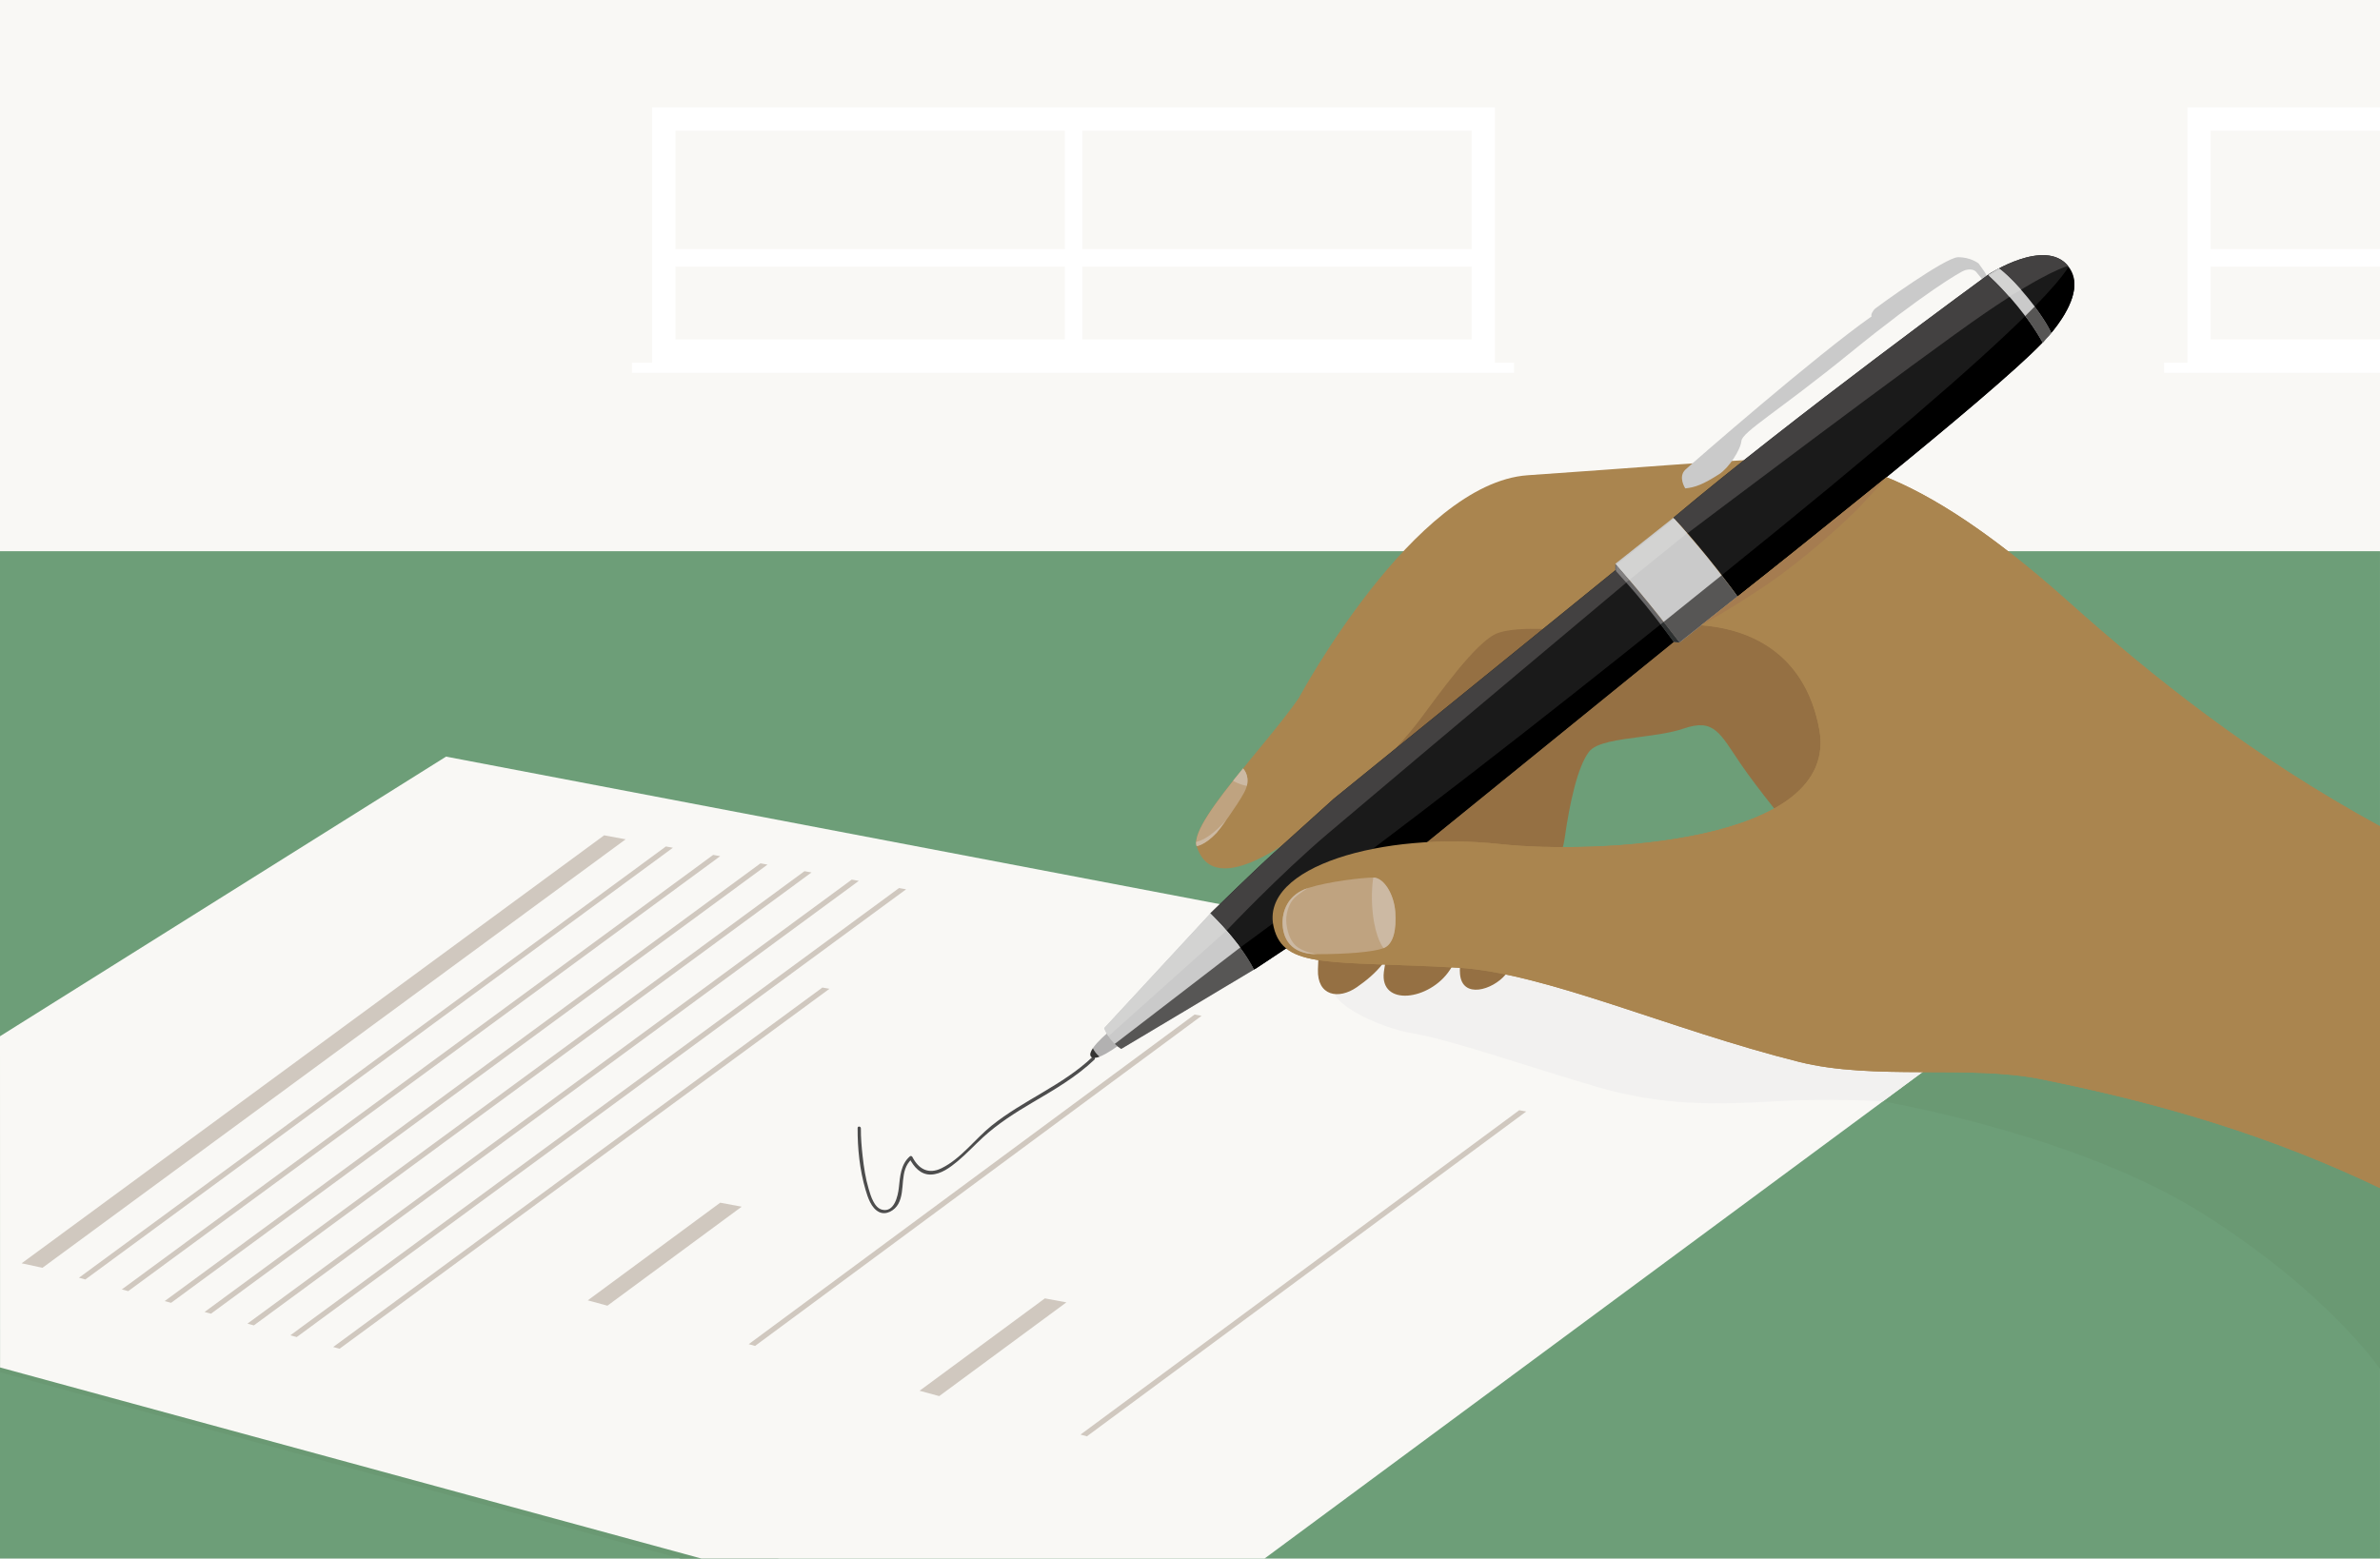 <?xml version="1.0" encoding="utf-8"?>
<!-- Generator: Adobe Illustrator 22.1.0, SVG Export Plug-In . SVG Version: 6.00 Build 0)  -->
<svg version="1.1" id="Layer_1" xmlns="http://www.w3.org/2000/svg" xmlns:xlink="http://www.w3.org/1999/xlink" x="0px" y="0px"
	 width="229px" height="150px" viewBox="0 0 229 150" enable-background="new 0 0 229 150" xml:space="preserve">
<rect fill="#F9F8F5" width="229" height="150"/>
<polygon fill="#FFFFFF" points="229.003,34.905 210.465,34.905 210.465,10.333 229.003,10.333 229.003,12.576 212.707,12.576 
	212.707,32.663 229.003,32.663 "/>
<rect x="211.48" y="23.974" fill="#FFFFFF" width="17.523" height="1.682"/>
<rect x="-0.001" y="53.05" fill="#6D9E78" width="229" height="96.95"/>
<path fill="#6A9973" d="M181.165,106.001c0,0,18.585,3.136,30.71,10.755s17.128,14.994,17.128,14.994v-22.525l-42.015-7.531
	L181.165,106.001z"/>
<polygon fill="#6A9973" points="0.005,129.805 0.005,132.062 65.5,150 75,150 "/>
<polygon fill="#F9F8F5" points="0,99.73 42.918,72.818 188.494,100.581 121.667,150 67.5,150 0.006,131.606 "/>
<path fill="#F2F1F0" d="M181.165,106.001c0,0-4.998-0.332-10.582,0c-5.583,0.332-10.75,0.416-17-1.418
	c-6.25-1.833-14.167-4.565-17.583-5.116c-3.417-0.551-9.33-3.348-7.25-5.039s7.605-6.292,27.386-0.61s30.853,7.876,30.853,7.876
	L181.165,106.001z"/>
<path fill="#4D4D4D" d="M82.518,108.558c-0.013,1.969,0.204,4.055,0.763,5.949c0.218,0.738,0.544,1.763,1.296,2.137
	c0.694,0.345,1.515-0.159,1.854-0.773c0.747-1.352,0.038-3.221,1.315-4.334c-0.081-0.02-0.163-0.041-0.244-0.06
	c0.425,0.829,1.079,1.599,2.086,1.564c0.965-0.033,1.839-0.691,2.548-1.28c0.86-0.714,1.617-1.539,2.439-2.294
	c1.439-1.319,3.075-2.363,4.753-3.35c2.095-1.233,4.203-2.449,5.975-4.134c0.146-0.139-0.053-0.387-0.2-0.247
	c-2.868,2.726-6.631,4.136-9.69,6.597c-1.612,1.297-2.943,3.176-4.823,4.099c-1.231,0.605-2.189,0.109-2.799-1.082
	c-0.045-0.088-0.163-0.131-0.244-0.06c-0.883,0.768-0.943,1.934-1.062,3.027c-0.087,0.799-0.446,2.398-1.611,2.105
	c-0.764-0.192-1.094-1.334-1.287-1.984c-0.306-1.024-0.466-2.094-0.584-3.153c-0.099-0.891-0.177-1.795-0.171-2.692
	C82.834,108.39,82.519,108.354,82.518,108.558"/>
<path fill="#957043" d="M127.083,86.606c-0.025,1.675-0.185,4.136-0.273,6.696c-0.088,2.559,1.995,2.927,3.748,1.704
	s3.651-2.91,4.104-6.141c0,0-1.214,2.33-1.508,4.669c-0.425,3.38,4.417,2.773,6.358-0.195c1.942-2.967,1.756-5.023,1.756-5.023
	s-0.937,3.777-0.786,5.44c0.217,2.399,3.134,1.535,4.383,0.039c1.249-1.496,5.238-9.926,5.691-13.157
	c0.454-3.231,1.219-6.835,2.339-8.293c0.676-0.88,2.787-1.141,5.001-1.433c1.452-0.192,2.949-0.397,4.115-0.798
	c2.943-1.012,3.477,0.472,5.472,3.399c1.565,2.297,4.624,6.09,6.557,8.332c0,0,5.287-10.714,2.823-16.177
	c-2.464-5.463-7.808-13.029-21.102-10.78s-19.825,6.858-23.678,11.94C128.229,71.911,127.171,80.581,127.083,86.606"/>
<path fill="#AA854F" d="M158.668,60.375c9.502-1.309,15.023,2.503,16.376,9.788c2.054,11.058-21.553,12.072-30.762,11.068
	c-11.113-1.212-23.122,2.148-21.726,8.01c0.965,4.051,5.423,3.205,17.659,3.889c8.398,0.47,20.424,5.951,32.897,9.07
	c7.199,1.8,16.344,0.272,23.216,1.653c12.137,2.438,22.488,5.616,32.665,10.486l0.01-34.811
	c-12.395-6.771-21.935-14.418-30.021-21.649c-16.541-14.792-23.881-13.883-29.274-13.673c-5.393,0.209-11.754,0.784-22.702,1.531
	c-10.947,0.747-22.052,21.467-22.052,21.467c-3.263,4.692-10.514,12.029-9.819,14.226c1.728,5.469,9.762-0.864,13.491-4.053
	c4.916-4.207,6.966-6.769,8.019-8.154c1.525-2.004,5.403-7.602,7.504-8.309C147.081,59.927,152.539,61.219,158.668,60.375"/>
<path fill="#CACACA" d="M190.744,26.905l-0.566-0.694c0,0-0.284-0.453-1.111-0.207c-0.399,0.119-4.005,2.233-10.984,7.911
	c-6.979,5.678-10.436,7.637-10.527,8.523s-1.217,2.602-2.146,3.199c-1.516,0.974-2.302,1.275-3.256,1.367
	c0,0-0.735-1.112,0.022-1.813c0.756-0.7,12.627-11.043,17.916-14.748c-0.131-0.107,0.104-0.555,0.361-0.764
	c0.258-0.21,6.711-4.904,7.939-4.921c1.229-0.017,1.991,0.602,1.991,0.602l0.557,0.787l0.221,0.376L190.744,26.905z"/>
<path fill="#1A1A1A" d="M191.355,26.394c0,0-18.946,13.819-30.349,23.439c1.15,1.059,5.587,6.567,6.176,7.57
	c0,0,24.301-19.089,29.42-24.508c0,0,4.622-4.557,2.386-7.298C196.753,22.857,191.355,26.394,191.355,26.394"/>
<path fill="#434141" d="M162.373,51.32c-0.587-0.681-1.079-1.223-1.366-1.488c11.403-9.62,30.349-23.439,30.349-23.439
	s5.398-3.537,7.633-0.797c0,0-1.988,0.427-7.957,4.512C184.82,34.361,162.373,51.32,162.373,51.32z"/>
<path fill="#CACACA" d="M192.311,25.815c0,0,1.116,0.773,2.821,2.862c1.704,2.09,2.237,3.337,2.237,3.337l-0.825,0.985
	c0,0-0.759-1.491-2.408-3.512c-1.648-2.02-2.85-3.038-2.85-3.038L192.311,25.815z"/>
<path fill="#1A1A1A" d="M127.7,88.586c1.123-0.829,6.357-4.916,6.357-4.916l26.981-21.896c0,0-4.012-6.423-5.617-6.884
	l-27.084,21.979c0,0-3.798,3.432-5.774,5.211s-6.07,5.794-6.07,5.794l-0.03,0.032c1.036,1.023,3.062,3.178,4.201,5.402
	c0.188-0.112,0.292-0.175,0.292-0.175S126.576,89.415,127.7,88.586"/>
<path fill="#B2B1B1" d="M105.805,101.695c0.764-0.292,1.726-1.015,1.726-1.015l-1.032-1.212c0,0-0.894,0.747-1.344,1.41
	C105.294,101.15,105.502,101.446,105.805,101.695"/>
<path fill="#CACACA" d="M116.463,87.907l-10.217,11.04c0,0,0.436,1.27,1.635,2.004c1.002-0.583,10.945-6.54,12.783-7.642
	C119.524,91.085,117.499,88.93,116.463,87.907"/>
<path fill="#343433" d="M105.155,100.878c-0.22,0.324-0.334,0.629-0.182,0.815c0.149,0.182,0.468,0.141,0.832,0.002
	C105.502,101.446,105.294,101.15,105.155,100.878"/>
<path fill="#CACACA" d="M155.423,54.262l5.583-4.429c0,0,1.78,1.971,3.15,3.649c1.369,1.679,3.026,3.92,3.026,3.92l-5.583,4.429
	c0,0-1.636-2.144-3.034-3.857C157.168,56.261,155.423,54.262,155.423,54.262"/>
<path fill="#686768" d="M155.423,54.262l-0.002,0.628c0,0,1.501,1.629,2.87,3.307c1.369,1.679,2.747,3.578,2.747,3.578l0.561,0.056
	c0,0-1.636-2.144-3.034-3.857C157.168,56.261,155.423,54.262,155.423,54.262"/>
<path fill="#F9F8F8" d="M199.03,25.649c0.019,0.025,0.038,0.049,0.056,0.074c0.001,0,0.002,0,0.003-0.001l-0.017-0.023
	C199.058,25.682,199.044,25.666,199.03,25.649"/>
<path fill="#B99B71" d="M161.103,49.925c-0.003,0.002-0.005,0.004-0.008,0.007c0.012,0.013,0.025,0.027,0.038,0.042
	c0.008,0.008,0.017,0.016,0.027,0.025c0.054,0.05,0.103,0.093,0.15,0.135C161.234,50.056,161.165,49.986,161.103,49.925"/>
<path fill="#D3D3D2" d="M192.395,25.918l-0.369,0.228c-0.366,0.206-0.587,0.35-0.587,0.35s-0.019,0.014-0.054,0.04
	c0.252,0.226,0.974,0.894,1.946,2.001c0.394-0.232,0.77-0.448,1.131-0.65c-1.007-1.14-1.727-1.745-2.014-1.969
	c-0.01,0.005-0.02,0.011-0.031,0.016L192.395,25.918z"/>
<path fill="#D3D3D2" d="M161.095,49.931c-0.001,0.001-0.004,0.003-0.005,0.004c0,0,0.013,0.01,0.043,0.039
	C161.12,49.958,161.107,49.944,161.095,49.931"/>
<path fill="#B99B71" d="M161.138,49.979c0.211,0.235,0.655,0.734,1.188,1.344c0.006-0.005,0.013-0.01,0.02-0.016
	c-0.727-0.847-1.058-1.185-1.187-1.308C161.152,49.992,161.145,49.986,161.138,49.979"/>
<path fill="#434141" d="M156.711,55.876c-0.498-0.519-0.949-0.887-1.29-0.986l-27.084,21.979c0,0-3.798,3.432-5.774,5.211
	s-6.07,5.794-6.07,5.794l-0.03,0.032c0.405,0.4,0.96,0.972,1.555,1.654c0,0,5.125-5.417,9.794-9.373
	C138.438,71.188,156.711,55.876,156.711,55.876z"/>
<path fill="#D3D3D2" d="M116.463,87.907c0.404,0.399,0.958,0.969,1.551,1.649L106.65,99.73c-0.262-0.385-0.404-0.783-0.404-0.783
	L116.463,87.907z"/>
<path fill="#D3D3D2" d="M161.09,49.935l-5.58,4.427c0.189,0.218,0.67,0.772,1.257,1.46c1.933-1.572,3.786-3.069,5.559-4.499
	c-0.533-0.61-0.977-1.109-1.188-1.344C161.123,49.965,161.107,49.95,161.09,49.935"/>
<path fill="#828080" d="M155.51,54.362l-0.003,0.003l-0.002,0.617c0.155,0.169,0.512,0.563,0.968,1.08
	c0.098-0.08,0.196-0.159,0.294-0.239C156.18,55.134,155.7,54.58,155.51,54.362"/>
<path fill="#C1A682" d="M161.133,49.974c0.002,0.002,0.003,0.004,0.005,0.005c0.007,0.007,0.014,0.013,0.021,0.02
	C161.149,49.989,161.141,49.981,161.133,49.974"/>
<path fill="#D7D7D7" d="M161.09,49.935c0.017,0.015,0.033,0.03,0.048,0.044c-0.002-0.002-0.003-0.004-0.005-0.005
	C161.103,49.945,161.09,49.935,161.09,49.935"/>
<path fill="#4D3E26" d="M165.671,55.353c-0.008,0.006-0.016,0.012-0.024,0.019c0.852,1.106,1.535,2.03,1.535,2.03
	C166.994,57.082,166.412,56.301,165.671,55.353 M137.282,81.053l-3.225,2.617c0,0-5.234,4.088-6.357,4.916
	c-0.581,0.429-2.363,1.629-3.95,2.689c0.026,0.021,0.052,0.041,0.078,0.061c1.566-1.047,3.3-2.215,3.871-2.636
	c1.123-0.828,6.357-4.916,6.357-4.916l3.376-2.739C137.381,81.047,137.332,81.05,137.282,81.053"/>
<path d="M199.015,25.747c-0.008,0.002-0.016,0.005-0.024,0.008c-0.585,0.895-1.616,2.114-3.214,3.745
	c1.197,1.59,1.592,2.515,1.592,2.515l-0.539,0.642c0.689-0.739,2.701-3.076,2.767-5.193
	C199.596,26.856,199.427,26.269,199.015,25.747 M194.863,30.417c-4.805,4.742-13.779,12.51-29.192,24.936
	c0.741,0.948,1.323,1.729,1.511,2.049c0,0,7.035-5.526,14.333-11.476c6.201-5.056,12.593-10.419,15.015-12.955
	C196.437,32.796,195.901,31.804,194.863,30.417"/>
<path fill="#575655" d="M195.777,29.5c-0.286,0.292-0.591,0.598-0.914,0.917c1.038,1.387,1.574,2.379,1.666,2.554
	c0.01,0.019,0.015,0.028,0.015,0.028l0.286-0.342l0.539-0.643C197.369,32.014,196.974,31.09,195.777,29.5"/>
<path fill="#575655" d="M107.259,100.469c0.179,0.172,0.386,0.338,0.622,0.482c1.002-0.583,10.945-6.54,12.783-7.642
	c-0.372-0.726-0.838-1.445-1.334-2.119L107.259,100.469z"/>
<path d="M159.78,60.09c-10.654,8.539-24.116,19.14-40.45,31.099c0.496,0.675,0.962,1.393,1.334,2.119
	c0.188-0.112,0.292-0.175,0.292-0.175s1.312-0.868,2.795-1.858c1.586-1.06,3.368-2.261,3.949-2.689
	c1.123-0.828,6.357-4.916,6.357-4.916l3.225-2.617l23.756-19.279C161.038,61.774,160.509,61.045,159.78,60.09"/>
<path fill="#575655" d="M165.647,55.372c-0.008,0.007-0.015,0.012-0.023,0.019L165.6,55.41c-1.751,1.411-3.594,2.895-5.531,4.448
	c0.854,1.088,1.53,1.973,1.53,1.973l2.089-1.657l3.494-2.772C167.182,57.402,166.499,56.478,165.647,55.372"/>
<path fill="#2E3131" d="M160.069,59.858c-0.097,0.078-0.192,0.154-0.289,0.232c0.728,0.955,1.258,1.684,1.258,1.684l0.56,0.057
	C161.598,61.831,160.923,60.946,160.069,59.858"/>
<path fill="#1C1B1B" d="M199.005,25.734c-0.004,0.007-0.009,0.014-0.014,0.021c0.008-0.003,0.017-0.005,0.024-0.008
	C199.012,25.743,199.009,25.738,199.005,25.734"/>
<path fill="#AA854F" d="M181.515,45.926c4.388,1.784,9.987,5.262,17.468,11.952c8.086,7.231,17.626,14.878,30.02,21.649L229,114.342
	c-10.179-4.871-20.532-8.051-32.671-10.49c-6.872-1.38-16.017,0.147-23.216-1.653c-12.474-3.119-24.499-8.6-32.897-9.07
	c-12.236-0.684-16.694,0.162-17.659-3.888c-1.396-5.863,10.612-9.223,21.725-8.011c9.21,1.004,32.816-0.009,30.763-11.068
	c-1.087-5.85-4.991-9.471-11.357-9.988c0,0,6.167-4.854,9.07-7.192C175.662,50.644,181.515,45.926,181.515,45.926"/>
<polygon fill="#D0C8BF" points="72.652,129.534 72.038,129.366 114.94,97.641 115.613,97.765 "/>
<path fill="#A57C50" d="M181.515,45.926c0,0-5.852,4.718-8.756,7.056c-2.903,2.338-9.07,7.192-9.07,7.192s2.852-1.549,6.41-3.975
	c3.558-2.426,7.683-6.146,9.246-7.844C180.768,46.808,181.515,45.926,181.515,45.926z"/>
<polygon fill="#D0C8BF" points="4.087,122.014 2.083,121.583 58.13,80.393 60.197,80.776 "/>
<polygon fill="#D0C8BF" points="8.212,123.138 7.597,122.97 64.069,81.466 64.748,81.587 "/>
<polygon fill="#D0C8BF" points="12.336,124.262 11.721,124.094 68.619,82.278 69.297,82.399 "/>
<polygon fill="#D0C8BF" points="16.461,125.386 15.846,125.218 73.17,83.089 73.848,83.21 "/>
<polygon fill="#D0C8BF" points="20.301,126.432 19.685,126.265 77.406,83.844 78.084,83.965 "/>
<polygon fill="#D0C8BF" points="24.426,127.557 23.81,127.389 81.955,84.655 82.634,84.776 "/>
<polygon fill="#D0C8BF" points="28.549,128.68 27.934,128.513 86.506,85.466 87.185,85.587 "/>
<polygon fill="#D0C8BF" points="32.674,129.805 32.059,129.637 79.13,95.042 79.809,95.163 "/>
<polygon fill="#D0C8BF" points="58.445,125.662 56.556,125.147 69.297,115.75 71.365,116.134 "/>
<path fill="#FFFFFF" d="M143.843,34.905H62.75V10.333h81.093V34.905z M64.992,32.663h76.609V12.576H64.992V32.663z"/>
<rect x="102.456" y="11.455" fill="#FFFFFF" width="1.682" height="22.329"/>
<rect x="63.765" y="23.974" fill="#FFFFFF" width="78.957" height="1.682"/>
<polygon fill="#D0C8BF" points="104.577,138.235 103.963,138.067 146.179,106.849 146.852,106.973 "/>
<polygon fill="#D0C8BF" points="90.371,134.363 88.482,133.848 100.536,124.958 102.604,125.342 "/>
<rect x="60.806" y="34.905" fill="#FFFFFF" width="84.875" height="0.976"/>
<rect x="208.223" y="34.905" fill="#FFFFFF" width="20.781" height="0.976"/>
<path fill="#BFA380" d="M123.417,89.083c-0.098-1.377,0.5-3,2.458-3.625s5.263-1,6.263-1s1.987,1.583,2.112,3.292
	s-0.167,3.125-1.125,3.5s-3.542,0.583-6.417,0.583C124.125,91.833,123.5,90.25,123.417,89.083z"/>
<path fill="#CCB9A3" d="M133.125,91.25c0.958-0.375,1.25-1.792,1.125-3.5s-1.112-3.292-2.112-3.292c0,0-0.275,1.504-0.044,3.51
	C132.375,90.406,133.125,91.25,133.125,91.25z"/>
<path fill="#CCB9A3" d="M125.875,85.458c-1.958,0.625-2.557,2.248-2.458,3.625c0.083,1.167,0.708,2.75,3.292,2.75
	c0,0-1.052-0.146-1.771-0.615s-1.031-1.344-1.156-2.281s0.25-2.031,0.781-2.531S125.875,85.458,125.875,85.458z"/>
<path fill="#BFA380" d="M117.042,80.167c0.369-0.391,1.989-2.641,2.666-3.886c0.795-1.46-0.106-2.325-0.106-2.325
	c-2.609,3.207-4.869,6.202-4.467,7.474C115.135,81.43,115.911,81.365,117.042,80.167z"/>
<path fill="#CCB9A3" d="M118.013,78.893c-0.437,0.612-0.816,1.109-0.971,1.274c-1.13,1.198-1.907,1.263-1.907,1.263
	c-0.038-0.119-0.052-0.253-0.045-0.4c0,0,0.629-0.108,1.457-0.748S118.013,78.893,118.013,78.893z"/>
<path fill="#CCB9A3" d="M118.645,75.146c0.311-0.391,0.631-0.789,0.957-1.19c0,0,0.635,0.61,0.368,1.67c0,0-0.26-0.017-0.705-0.188
	C118.859,75.281,118.645,75.146,118.645,75.146z"/>
</svg>
